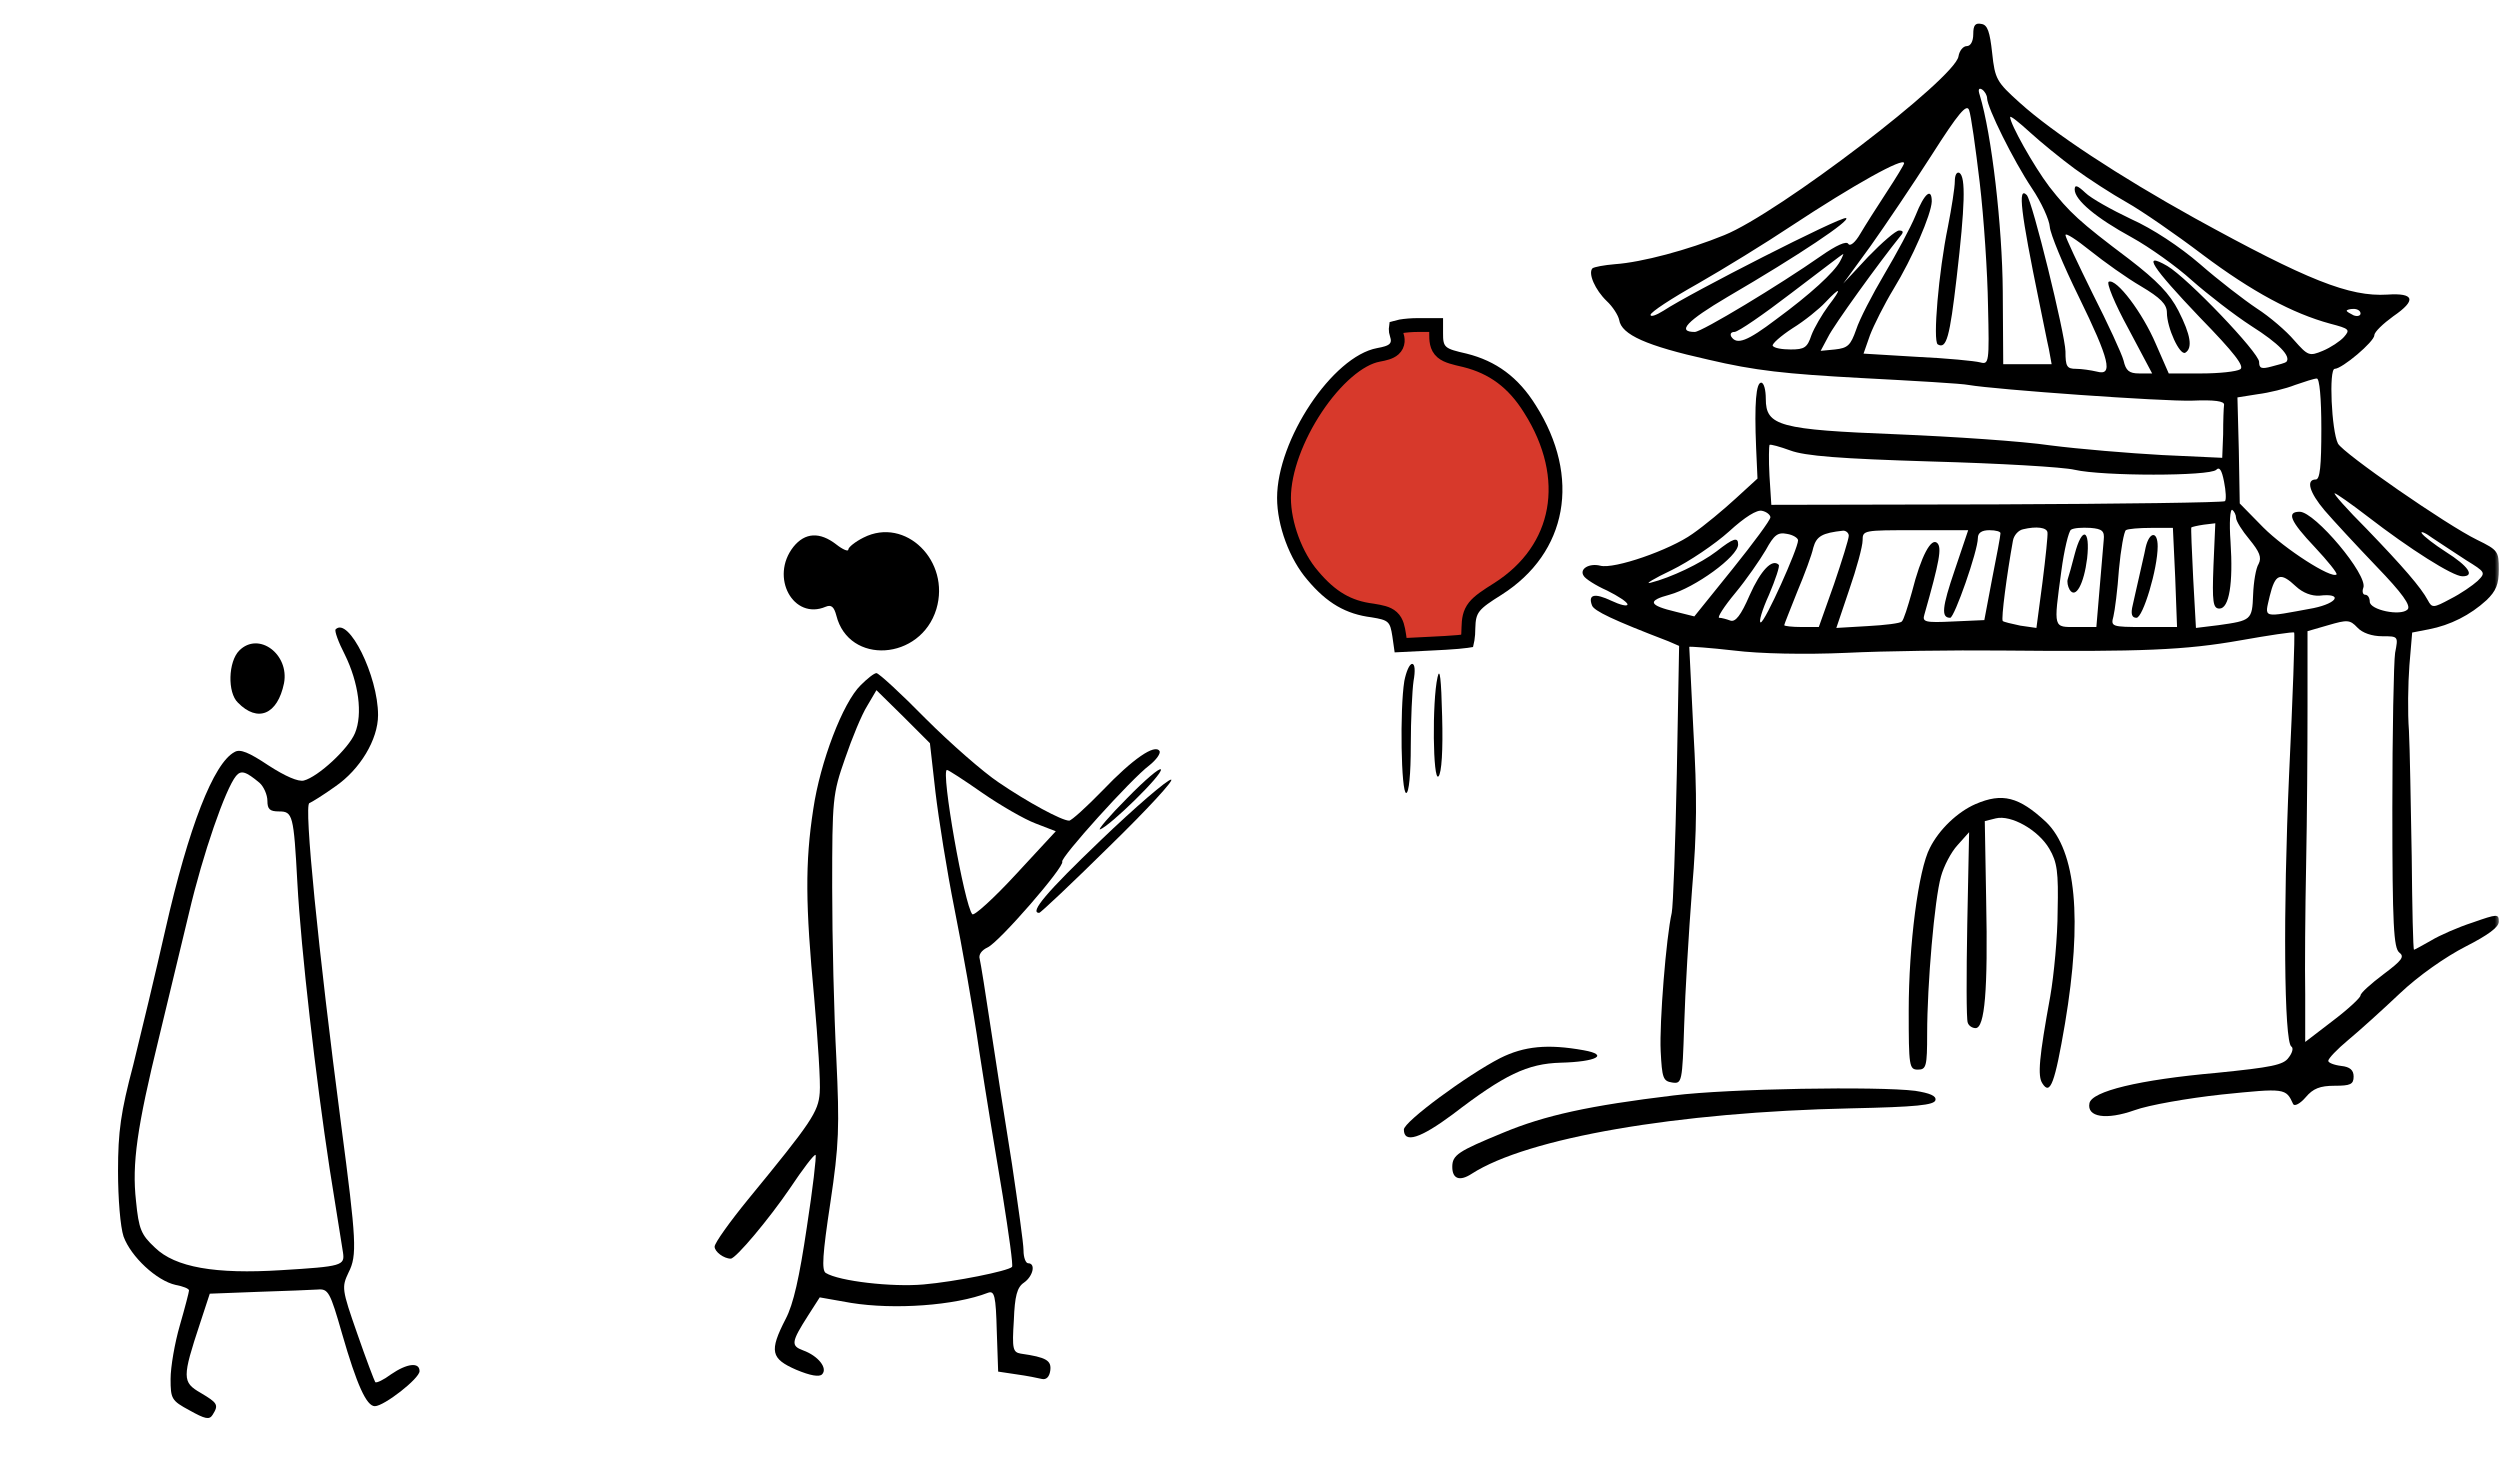 <?xml version="1.0" encoding="UTF-8"?> <svg xmlns="http://www.w3.org/2000/svg" width="723" height="423" viewBox="0 0 723 423" fill="none"><mask id="mask0_447_310" style="mask-type:luminance" maskUnits="userSpaceOnUse" x="0" y="0" width="723" height="423"><path d="M722.667 0H0V422.667H722.667V0Z" fill="white"></path></mask><g mask="url(#mask0_447_310)"><path d="M570.667 9.866C570.667 12 569.867 13.333 568.8 13.333C567.733 13.333 566.667 14.666 566.4 16.266C565.6 22.533 514.267 61.733 498.667 68C488.267 72.266 474.8 75.866 467.067 76.4C463.867 76.666 461.067 77.2 460.533 77.6C459.2 79.066 461.333 83.866 464.667 87.066C466.4 88.666 468 91.2 468.267 92.533C468.933 96.8 476.133 100 494 104C507.6 107.2 516.267 108.133 538.4 109.333C553.6 110.133 567.467 110.933 569.333 111.333C577.067 112.666 625.467 116.133 634 115.866C640.4 115.6 643.333 116 643.2 117.066C643.067 118 642.933 121.733 642.933 125.6L642.667 132.4L625.333 131.6C615.733 131.066 601.2 129.866 592.933 128.8C584.8 127.6 564.8 126.266 548.667 125.6C514.533 124.266 510.667 123.2 510.667 115.333C510.667 112.8 510.133 110.666 509.333 110.666C507.867 110.666 507.333 116.533 507.867 129.466L508.267 138.4L502 144.133C498.533 147.333 492.933 152 489.467 154.4C482.933 159.066 466.8 164.666 462.8 163.6C459.6 162.8 456.667 164.533 458 166.533C458.4 167.333 461.467 169.333 464.8 170.8C468 172.4 470.667 174.133 470.667 174.8C470.667 175.466 468.533 174.933 466 173.733C461.2 171.466 459.2 171.866 460.4 175.066C460.933 176.666 466.533 179.333 482.533 185.466L485.6 186.8L484.933 223.733C484.533 244 483.867 262.133 483.467 264C481.867 270.933 479.867 295.733 480.267 304C480.667 311.733 480.933 312.666 483.6 313.066C486.4 313.466 486.533 313.066 487.067 296.4C487.333 287.066 488.4 269.466 489.333 257.333C490.8 240.133 490.8 230 489.733 211.333C489.067 198.133 488.533 187.2 488.533 187.066C488.667 186.933 494.533 187.333 501.467 188.133C508.933 189.066 522 189.333 534 188.8C544.933 188.266 565.067 188 578.667 188.133C619.733 188.533 632 188 647.867 185.2C656.133 183.733 663.2 182.666 663.467 182.933C663.733 183.2 663.067 201.733 662 224.133C660.267 263.333 660.533 301.333 662.667 302.666C663.333 303.066 662.933 304.533 661.867 305.866C660.4 308 656.933 308.666 641.067 310.266C618.533 312.266 604.933 315.6 604.267 319.066C603.467 323.066 609.067 324 617.333 321.066C621.333 319.6 632.667 317.6 642.533 316.533C660.933 314.666 661.067 314.666 663.2 319.333C663.6 320 665.2 319.2 666.8 317.333C668.933 314.8 670.933 314 675.2 314C679.733 314 680.667 313.6 680.667 311.333C680.667 309.466 679.6 308.533 677.067 308.266C674.933 308 673.333 307.333 673.333 306.8C673.333 306.133 675.867 303.466 679.067 300.8C682.133 298.266 688.933 292.133 694 287.333C699.467 282.133 707.333 276.666 713.067 273.733C719.6 270.4 722.667 268.133 722.667 266.533C722.667 264.266 722.267 264.266 715.067 266.8C710.933 268.133 705.467 270.533 703.067 272C700.533 273.466 698.267 274.666 698.133 274.666C697.867 274.666 697.6 262.533 697.467 247.6C697.2 232.8 696.933 216.4 696.667 211.333C696.267 206.133 696.4 197.733 696.8 192.4L697.6 182.933L702.4 182C708.667 180.8 714.4 177.866 719.067 173.6C721.867 170.933 722.667 168.933 722.667 164.666C722.667 159.466 722.4 159.066 716.4 156.133C707.6 151.866 677.6 131.066 676.133 128.266C674.267 124.533 673.467 106.666 675.2 106.666C677.333 106.666 686.667 98.8 686.667 96.933C686.667 96 689.2 93.6 692.133 91.466C698.933 86.8 698.267 84.666 690.4 85.2C679.467 85.866 667.333 81.066 634.667 63.066C612.8 50.933 593.733 38.4 584.133 29.733C577.467 23.733 576.933 22.933 576.133 15.333C575.467 9.2 574.8 7.2 573.067 6.933C571.2 6.533 570.667 7.333 570.667 9.866ZM574.667 28.4C574.667 31.066 582.267 46.4 587.6 54.4C590.4 58.533 592.667 63.6 592.8 65.6C592.933 67.6 596.667 76.666 601.2 85.866C610.133 104.133 611.2 108.8 606.4 107.466C604.667 107.066 602 106.666 600.4 106.666C597.733 106.666 597.333 106 597.333 101.6C597.2 96.533 587.733 58 586.133 56.4C583.467 53.733 584.4 61.333 589.733 87.333C590.8 92.4 592 98.666 592.533 100.933L593.333 105.333H586.267H579.333L579.2 84.266C579.067 65.466 576 38.8 572.533 27.466C572 25.866 572.267 25.333 573.2 25.866C574 26.4 574.667 27.6 574.667 28.4ZM572.533 52.8C573.733 62.933 574.8 79.066 574.933 88.4C575.333 104.933 575.2 105.466 572.667 104.8C571.2 104.4 563.067 103.6 554.4 103.2L538.933 102.266L540.8 96.933C541.867 94.133 544.933 88 547.6 83.6C553.067 74.666 558.533 62 558.667 58.266C558.667 54.133 556.533 55.866 554 62.266C552.533 65.866 548.4 73.466 544.933 79.333C541.467 85.2 537.733 92.4 536.8 95.333C535.2 99.866 534.4 100.666 530.667 101.066L526.533 101.466L528.667 97.466C530.267 94.133 543.467 75.866 549.6 68.266C550.533 67.2 550.533 66.666 549.2 66.666C548.267 66.666 544.267 70.133 540.267 74.266L533.067 82L540.933 71.2C545.2 65.2 553.2 53.333 558.667 44.8C566.4 32.666 568.8 29.866 569.467 31.866C570 33.2 571.333 42.666 572.533 52.8ZM600 48.8C604 51.733 610.8 56.133 615.067 58.533C619.333 60.933 629.2 67.733 636.933 73.6C651.333 84.4 663.067 90.666 673.867 93.6C679.467 95.066 679.733 95.333 677.867 97.466C676.8 98.666 674 100.533 671.733 101.466C667.867 103.066 667.467 102.933 663.467 98.4C661.2 95.733 656.4 91.6 652.667 89.2C649.067 86.8 641.6 81.066 636.267 76.4C630.4 71.333 622.533 66.133 616.267 63.333C610.667 60.666 604.667 57.333 603.067 55.733C600.8 53.6 600 53.333 600 54.8C600 57.866 606.267 63.066 616.533 68.666C621.6 71.466 629.467 77.066 633.867 81.066C638.4 85.066 646.133 91.066 651.067 94.266C659.067 99.333 662.667 103.066 661.2 104.666C660.933 104.933 659.067 105.466 656.933 106C654 106.8 653.333 106.533 653.333 104.666C653.333 102 632.667 80.4 626.8 76.933C619.2 72.533 622.4 77.333 636.133 91.733C646.267 102.133 649.2 106 647.867 106.8C646.8 107.466 641.733 108 636.667 108H627.2L623.467 99.466C619.6 90.4 612.133 80.533 609.867 81.466C609.067 81.733 611.6 87.866 615.467 94.933L622.4 108H618.667C615.733 108 614.8 107.2 614.133 104.266C613.6 102.266 609.6 93.6 605.2 84.933C600.933 76.266 597.333 68.666 597.333 68C597.333 67.2 600.533 69.333 604.533 72.533C608.533 75.733 615.067 80.4 619.2 82.8C624.8 86.133 626.667 88 626.667 90.4C626.667 94.8 630.4 102.933 632 102C634.133 100.666 633.6 96.933 630 89.866C627.467 84.933 623.867 81.2 615.733 74.933C601.2 64 598.533 61.466 592.667 54C588.133 48 581.333 35.866 581.333 33.866C581.333 33.333 583.867 35.333 587.067 38.266C590.133 41.066 596 45.866 600 48.8ZM550.667 47.2C550.667 47.6 548.4 51.333 545.6 55.6C542.8 59.866 539.333 65.333 538 67.6C536.533 70.133 535.067 71.333 534.533 70.533C534 69.6 531.067 70.933 526.667 74C514.667 82.4 492.133 96 490.133 96C484.8 96 487.867 92.8 499.6 85.866C520.4 73.733 535.467 63.6 533.867 63.066C532.4 62.533 488.933 84.666 481.067 89.866C478.933 91.2 477.333 91.733 477.333 91.066C477.333 90.266 483.467 86.266 491.067 82C498.533 77.733 510.667 70.266 517.867 65.466C536.267 53.333 550.667 45.333 550.667 47.2ZM532.133 75.6C530.4 78.8 523.6 85.066 513.6 92.4C505.333 98.666 502.267 99.866 500.667 97.333C500.267 96.533 500.667 96 501.6 96C502.667 96 510 90.933 518 84.8C526.133 78.666 532.8 73.466 533.067 73.466C533.2 73.333 532.8 74.4 532.133 75.6ZM528.8 88.4C526.933 90.933 524.667 94.8 523.867 96.933C522.667 100.533 521.867 101.066 517.867 101.066C515.333 101.066 513.067 100.666 512.667 100C512.4 99.466 514.933 97.2 518.4 94.933C521.867 92.8 526.133 89.333 527.867 87.466C532.4 82.666 532.8 83.2 528.8 88.4ZM682.667 90.666C682.667 91.333 681.733 91.6 680.667 91.2C679.6 90.666 678.667 90.133 678.667 89.866C678.667 89.6 679.6 89.333 680.667 89.333C681.733 89.333 682.667 89.866 682.667 90.666ZM671.333 124C671.333 134.8 670.933 138.666 669.733 138.666C666.8 138.666 667.867 142.4 672.267 147.6C674.667 150.4 681.333 157.6 687.2 163.733C694.8 171.6 697.333 175.2 696.267 176.266C694.267 178.266 685.333 176.4 685.333 174C685.333 172.933 684.8 172 684 172C683.333 172 683.067 171.066 683.467 170C684.933 166.4 669.467 148 665.067 148C661.2 148 662.267 150.666 669.467 158.266C673.2 162.266 676 165.733 675.733 166.133C674.267 167.466 660.8 158.8 654.533 152.533L647.733 145.6L647.467 130.266L647.067 114.933L652.933 114C656.133 113.6 661.067 112.4 663.733 111.333C666.4 110.4 669.333 109.466 670 109.466C670.8 109.333 671.333 115.066 671.333 124ZM558.667 133.466C578.133 134 596.667 135.066 600 135.866C608.133 137.733 639.067 137.733 640.933 135.866C641.867 134.933 642.533 135.866 643.2 139.333C643.733 142 643.867 144.533 643.467 144.933C643.067 145.333 613.333 145.733 577.467 145.866L512.267 146L511.733 137.6C511.467 132.933 511.6 128.933 511.733 128.666C512 128.4 514.8 129.2 517.733 130.266C522 131.866 532 132.666 558.667 133.466ZM684.667 149.333C696.933 158.8 709.333 166.666 712.133 166.666C715.867 166.666 713.867 163.733 707.333 159.6C704 157.466 700.933 155.066 700.4 154.266C699.867 153.466 701.333 154 703.467 155.6C705.6 157.066 710 159.866 713.2 162C718.8 165.466 718.933 165.6 716.533 168C715.067 169.333 711.6 171.733 708.667 173.2C703.733 175.866 703.333 175.866 702.133 173.6C700.133 169.866 694.933 163.866 684.4 152.933C678.8 147.333 674.667 142.666 675.2 142.666C675.6 142.666 680 145.733 684.667 149.333ZM512 149.6C512 150.4 507.067 157.066 501.067 164.533L490 178.266L484.667 176.933C476.8 175.066 476.267 173.733 482.8 172C490.133 170 502.667 160.933 502.667 157.466C502.667 155.2 501.333 155.6 496.4 159.466C491.867 162.933 483.2 167.066 477.333 168.533C475.467 169.066 478.267 167.333 483.333 164.933C488.533 162.4 496 157.333 500 153.733C504.667 149.466 508.133 147.333 509.6 147.733C510.933 148 512 148.933 512 149.6ZM646.667 149.733C646.667 150.666 648.4 153.466 650.533 156C653.467 159.6 654.133 161.2 653.2 163.066C652.4 164.266 651.733 168.4 651.6 172C651.333 179.333 651.067 179.466 641.6 180.8L635.067 181.6L634.267 167.2C633.867 159.2 633.6 152.666 633.733 152.533C633.867 152.4 635.467 152 637.333 151.733L640.667 151.333L640.133 163.6C639.733 174.133 640 176 641.867 176C644.667 176 645.867 168.8 645.067 156.666C644.667 151.2 644.933 147.066 645.6 147.466C646.133 147.866 646.667 148.933 646.667 149.733ZM592.133 154C592.267 154.666 591.6 161.2 590.667 168.533L588.933 181.6L584.267 180.933C581.733 180.4 579.467 179.866 579.2 179.6C578.667 179.066 580.4 166 582.133 156.4C582.4 154.8 583.733 153.333 585.067 153.066C588.933 152.133 592 152.533 592.133 154ZM608.4 156.133C608.267 157.866 607.733 164.266 607.2 170.266L606.267 181.333H600.533C593.733 181.333 593.867 182 596.133 165.2C596.933 159.066 598.267 153.6 598.933 153.2C599.733 152.666 602.133 152.533 604.533 152.666C608 152.933 608.667 153.6 608.4 156.133ZM629.067 166.933L629.6 181.333H620C610.667 181.333 610.4 181.2 611.2 178.266C611.6 176.666 612.4 170.533 612.8 164.666C613.333 158.8 614.267 153.733 614.8 153.333C615.333 152.933 618.667 152.666 622.133 152.666H628.4L629.067 166.933ZM520 156.266C520 158.666 510.4 180 509.2 180C508.533 180 509.6 176.4 511.6 172C513.467 167.6 514.8 163.6 514.4 163.333C512.533 161.466 509.2 164.933 506 172.133C503.467 178 501.867 180 500.4 179.466C499.333 179.066 497.867 178.666 497.2 178.666C496.533 178.666 498.533 175.466 501.867 171.466C505.067 167.6 508.933 162 510.667 159.066C513.067 154.666 514.133 153.866 516.8 154.4C518.533 154.666 520 155.6 520 156.266ZM534.667 154.933C534.667 155.866 532.667 162.266 530.4 168.933L526 181.333H521.067C518.267 181.333 516 181.066 516 180.8C516 180.533 517.733 176.266 519.733 171.2C521.867 166.133 524 160.4 524.4 158.4C525.333 155.066 526.933 154.133 533.067 153.466C533.867 153.466 534.667 154.133 534.667 154.933ZM565.333 164.8C561.6 175.733 561.333 178.666 564 178.666C565.2 178.666 572 159.333 572 155.6C572 154.133 573.067 153.333 575.333 153.333C577.2 153.333 578.667 153.733 578.533 154.266C578.533 154.933 577.467 160.666 576.133 167.333L573.867 179.333L564.8 179.733C556.667 180.133 555.867 179.866 556.533 177.733C560.933 162.266 561.6 158.4 560.267 157.066C558.533 155.333 555.6 160.666 552.933 171.2C551.733 175.466 550.533 179.333 550 179.733C549.6 180.266 545.067 180.8 540.133 181.066L531.067 181.6L534.8 170.533C536.933 164.4 538.667 158 538.667 156.266C538.667 153.333 538.933 153.333 553.867 153.333H569.2L565.333 164.8ZM664 169.6C666 171.466 668.533 172.4 670.8 172.266C677.6 171.466 676.133 174.4 669.067 175.866C653.867 178.666 654.933 178.933 656.4 172.4C658 165.866 659.467 165.333 664 169.6ZM688.933 184C693.6 184 693.6 184 692.667 188.8C692.267 191.466 691.867 211.733 691.867 233.866C691.867 267.733 692.267 274.133 693.867 275.466C695.467 276.666 694.667 277.733 689.333 281.733C685.6 284.533 682.667 287.2 682.667 287.866C682.667 288.533 679.067 291.866 674.667 295.2L666.667 301.333V287.6C666.533 280.133 666.667 263.2 666.933 250C667.2 236.8 667.333 216.266 667.333 204.266V182.533L673.333 180.8C678.8 179.2 679.6 179.2 681.733 181.466C683.2 183.066 686 184 688.933 184Z" fill="black"></path><path d="M565.333 52.4C565.333 54.267 564.4 60.133 563.333 65.6C560.667 78.533 558.933 98.667 560.4 99.6C562.933 101.067 563.867 97.467 565.867 80.267C568.267 59.6 568.533 51.2 566.667 50C565.867 49.6 565.333 50.667 565.333 52.4Z" fill="black"></path><path d="M600 160.267C599.2 163.467 598.267 166.667 598 167.467C597.733 168.267 598 169.6 598.533 170.533C600.267 173.333 602.667 168.933 603.6 161.467C604.533 152.933 602.133 152.133 600 160.267Z" fill="black"></path><path d="M620.533 158.267C620.133 160.4 619.2 164.133 618.667 166.667C618.133 169.2 617.2 172.933 616.8 174.933C616.133 177.6 616.533 178.667 617.867 178.667C619.733 178.667 624 164.533 624 158C624 153.467 621.6 153.733 620.533 158.267Z" fill="black"></path><path d="M413.9 186.135H413.909C416.829 186.003 419.565 185.838 421.644 185.658C422.686 185.567 423.538 185.475 424.156 185.385C424.221 185.376 424.282 185.366 424.339 185.357C424.367 185.228 424.398 185.078 424.427 184.905C424.572 184.035 424.666 182.847 424.666 181.6V181.571L424.667 181.542C424.736 179.219 424.934 177.301 426.401 175.456C427.693 173.83 429.903 172.377 433.203 170.306C442.305 164.511 447.708 156.474 449.332 147.494C450.961 138.491 448.827 128.327 442.445 118.271L442.44 118.264L442.436 118.257C437.634 110.549 431.664 106.217 423.672 104.213C422.094 103.852 420.793 103.543 419.769 103.219C418.76 102.901 417.798 102.504 417.036 101.856C415.322 100.396 415.333 98.269 415.333 96.4V93.999H410.133C408.233 93.999 406.412 94.159 405.049 94.389C404.472 94.486 404.015 94.591 403.686 94.688C403.668 94.819 403.653 94.967 403.65 95.129C403.638 95.644 403.712 96.19 403.879 96.65L403.889 96.675L403.898 96.701C404.093 97.286 404.275 98.004 404.217 98.756C404.152 99.613 403.786 100.382 403.128 100.98C402.547 101.508 401.823 101.824 401.137 102.047C400.433 102.276 399.59 102.462 398.63 102.633H398.631C395.882 103.144 392.775 104.86 389.596 107.602C386.441 110.323 383.344 113.944 380.615 118.042C375.122 126.289 371.333 136.136 371.333 144C371.333 151.525 374.764 160.792 379.645 166.423L379.664 166.447C384.997 172.795 390.03 175.688 396.914 176.548L396.95 176.553L396.987 176.559C398.214 176.758 399.278 176.95 400.153 177.206C401.04 177.465 401.901 177.835 402.618 178.493C403.356 179.169 403.771 179.991 404.046 180.848C404.308 181.665 404.478 182.634 404.643 183.691L404.645 183.704L404.647 183.717L405.055 186.579L413.9 186.135Z" fill="#D7392B" stroke="black" stroke-width="4"></path><path d="M249.733 155.466C247.333 156.666 245.333 158.266 245.333 158.933C245.333 159.6 243.733 158.933 241.867 157.466C237.067 153.733 232.8 154 229.467 158.133C222.533 166.933 229.467 179.466 238.8 175.466C240.4 174.8 241.2 175.466 241.867 178C245.467 192.4 266.267 191.066 270.8 176.133C274.933 162.266 261.867 149.333 249.733 155.466Z" fill="black"></path><path d="M97.067 182C96.667 182.4 97.867 185.733 99.733 189.333C103.733 197.467 104.933 206.533 102.667 212C100.8 216.533 92 224.667 87.867 225.733C86.267 226.133 82.533 224.533 77.6 221.333C72 217.6 69.467 216.533 67.867 217.467C61.733 220.667 54.533 239.333 47.867 268.667C45.067 281.067 40.8 298.8 38.533 308C34.933 321.6 34.133 327.2 34.133 338.667C34.133 346.667 34.8 354.8 35.733 357.6C37.867 363.467 45.333 370.4 50.8 371.6C52.933 372 54.667 372.667 54.667 373.2C54.667 373.6 53.467 378.267 52 383.333C50.533 388.4 49.333 395.333 49.333 398.8C49.333 404.533 49.6 405.067 54.8 407.867C59.333 410.4 60.533 410.667 61.467 409.2C63.333 406.267 62.933 405.733 58 402.8C52.667 399.733 52.667 398.4 57.867 382.667L60.667 374.133L74.667 373.6C82.4 373.333 90.133 373.067 91.867 372.933C94.933 372.667 95.467 373.6 98.933 385.733C103.2 400.533 106 406.667 108.4 406.667C111.067 406.667 121.333 398.667 121.333 396.533C121.333 393.867 117.733 394.267 113.067 397.467C110.933 399.067 108.933 400 108.533 399.733C108.267 399.333 105.867 393.067 103.333 385.733C98.8 372.8 98.8 372.267 100.8 368C103.333 363.067 103.067 358.8 98.667 325.333C92 274.4 87.867 232.8 89.467 232.267C90.133 232 93.6 229.867 96.933 227.467C104.133 222.533 109.333 213.867 109.333 206.8C109.333 195.467 100.8 178.267 97.067 182ZM75.067 226.4C76.267 227.467 77.333 229.867 77.333 231.6C77.333 234 78 234.667 80.667 234.667C84.667 234.667 84.933 235.6 86 255.333C87.067 274.933 91.333 311.733 95.333 338C97.2 349.733 98.933 360.667 99.2 362.267C99.733 366 98.933 366.267 81.333 367.333C62.267 368.533 50.667 366.533 44.8 360.8C40.8 357.067 40.133 355.467 39.333 347.333C38.133 336.533 39.6 326.133 46 300C48.4 290.133 52.267 273.867 54.667 264C58.667 246.933 65.2 228.133 68.267 224.4C69.733 222.667 71.067 223.067 75.067 226.4Z" fill="black"></path><path d="M69.2 188.133C66 191.333 65.733 200.267 68.8 203.2C74.533 209.067 80.267 206.667 82.133 197.6C83.733 189.2 74.8 182.533 69.2 188.133Z" fill="black"></path><path d="M406.133 196.933C404.8 205.2 405.2 229.333 406.667 229.333C407.467 229.333 408 223.866 408 215.6C408 208.133 408.4 199.733 408.8 196.933C409.333 194 409.2 192 408.4 192C407.6 192 406.667 194.266 406.133 196.933Z" fill="black"></path><path d="M415.733 195.867C414.133 202.933 414.4 226.133 416 224.533C416.933 223.6 417.333 216.933 417.067 207.2C416.8 196.267 416.4 192.8 415.733 195.867Z" fill="black"></path><path d="M248.933 198.133C243.733 203.2 237.2 220.4 235.2 234C232.8 249.6 232.933 261.6 235.467 288.667C236.533 300.8 237.333 313.067 237.067 316C236.667 321.6 234.667 324.533 216.4 346.8C211.067 353.333 206.667 359.467 206.667 360.533C206.667 362 209.333 364 211.333 364C212.8 364 222.4 352.533 228.4 343.733C232.133 338.133 235.467 333.733 235.867 334C236.133 334.4 235.067 343.733 233.333 354.933C231.2 369.333 229.467 377.2 227.2 381.467C222.4 390.8 222.933 392.933 230.267 396.133C234.4 397.867 236.933 398.267 237.733 397.467C239.467 395.733 236.667 392.133 232.267 390.533C228.667 389.2 228.8 388.133 233.733 380.4L237.067 375.2L246.133 376.8C258.533 378.8 276.133 377.6 285.733 373.867C287.6 373.2 288 374.667 288.267 384.933L288.667 396.667L294 397.467C296.933 397.867 300.267 398.533 301.333 398.8C302.533 399.067 303.467 398.267 303.733 396.4C304.133 393.467 302.667 392.533 295.2 391.467C292.933 391.067 292.667 390.133 293.2 381.867C293.467 374.8 294.133 372.267 296.133 370.933C298.8 369.067 299.6 365.333 297.333 365.333C296.667 365.333 296 363.733 296 361.6C296 359.6 294.4 348.4 292.667 336.667C290.8 324.933 288 307.2 286.533 297.333C285.067 287.467 283.6 278.4 283.333 277.333C282.933 276.133 283.867 274.8 285.6 274C288.933 272.533 308 250.533 307.2 249.2C306.533 248.133 327.2 225.2 332.4 221.333C334.4 219.733 335.733 217.867 335.333 217.2C334 215.067 327.6 219.467 318.933 228.533C314.267 233.333 309.867 237.333 309.2 237.333C307.067 237.333 297.2 232 288.8 226.267C284.4 223.333 274.933 215.067 267.733 207.867C260.533 200.533 254.133 194.667 253.467 194.667C252.8 194.667 250.8 196.267 248.933 198.133ZM270.533 229.067C271.467 236.933 273.867 252 276 262.667C278.133 273.333 281.467 291.867 283.2 304C285.067 316.133 288.133 334.933 290 345.867C291.733 356.8 293.067 366.133 292.667 366.4C291.467 367.6 276.267 370.667 267.067 371.467C258 372.267 242.667 370.533 238.8 368.133C237.6 367.333 237.867 362.8 240.133 347.867C242.667 330.933 242.8 326 241.867 306C241.2 293.467 240.667 271.333 240.667 256.667C240.667 231.067 240.8 229.6 244.4 219.333C246.4 213.467 249.2 206.667 250.8 204.133L253.467 199.6L261.2 207.2L268.933 214.933L270.533 229.067ZM284.133 229.333C289.333 232.933 296.267 236.933 299.467 238.133L305.333 240.4L293.733 252.933C287.467 259.733 281.733 264.933 281.2 264.4C278.933 262 272 222.667 273.867 222.667C274.267 222.667 278.8 225.6 284.133 229.333Z" fill="black"></path><path d="M326 230.8C320.8 236 317.333 240.133 318.133 239.867C320.933 238.933 336.267 224 335.733 222.533C335.467 221.867 331.067 225.6 326 230.8Z" fill="black"></path><path d="M318.267 243.067C302.667 258 297.6 264 300.533 264C300.933 264 310.133 255.333 320.933 244.667C331.733 234.133 339.733 225.467 338.667 225.467C337.6 225.467 328.4 233.333 318.267 243.067Z" fill="black"></path><path d="M571.333 232.533C566.133 234.8 560.8 239.867 558.133 245.2C554.8 251.467 552 273.333 552 292.267C552 308.4 552.133 309.333 554.667 309.333C557.067 309.333 557.333 308.4 557.333 298.933C557.333 284.8 559.467 260 561.333 253.467C562.133 250.533 564.267 246.4 566.133 244.4L569.467 240.667L568.933 267.333C568.667 282.133 568.667 294.8 569.067 295.733C569.333 296.667 570.4 297.333 571.333 297.333C574 297.333 574.933 286.4 574.4 260.4L574 237.467L577.2 236.667C581.6 235.6 589.467 240 592.667 245.467C594.933 249.333 595.333 252.133 595.067 263.467C595.067 270.8 594 282 592.933 288.133C589.733 305.733 589.2 311.2 590.667 313.333C592.933 316.933 594.267 313.2 597.2 296C602.267 265.733 600.4 246.133 591.733 237.733C583.867 230.4 579.067 229.2 571.333 232.533Z" fill="black"></path><path d="M433.867 306C424.267 310.933 406 324.4 406 326.666C406 330.8 410.8 329.2 420.133 322.266C435.067 310.8 441.733 307.6 451.333 307.333C461.733 307.066 465.467 305.066 458 303.733C447.6 301.866 440.8 302.533 433.867 306Z" fill="black"></path><path d="M484 316.8C459.733 319.733 446.8 322.533 434.667 327.6C421.733 332.933 420 334 420 337.467C420 340.933 422.133 341.733 425.6 339.467C441.733 329.067 484.933 321.6 535.333 320.533C554.133 320.133 559.467 319.6 559.733 318.133C560 316.933 558.133 316.133 553.867 315.467C543.2 314.133 500.133 314.8 484 316.8Z" fill="black"></path></g></svg> 